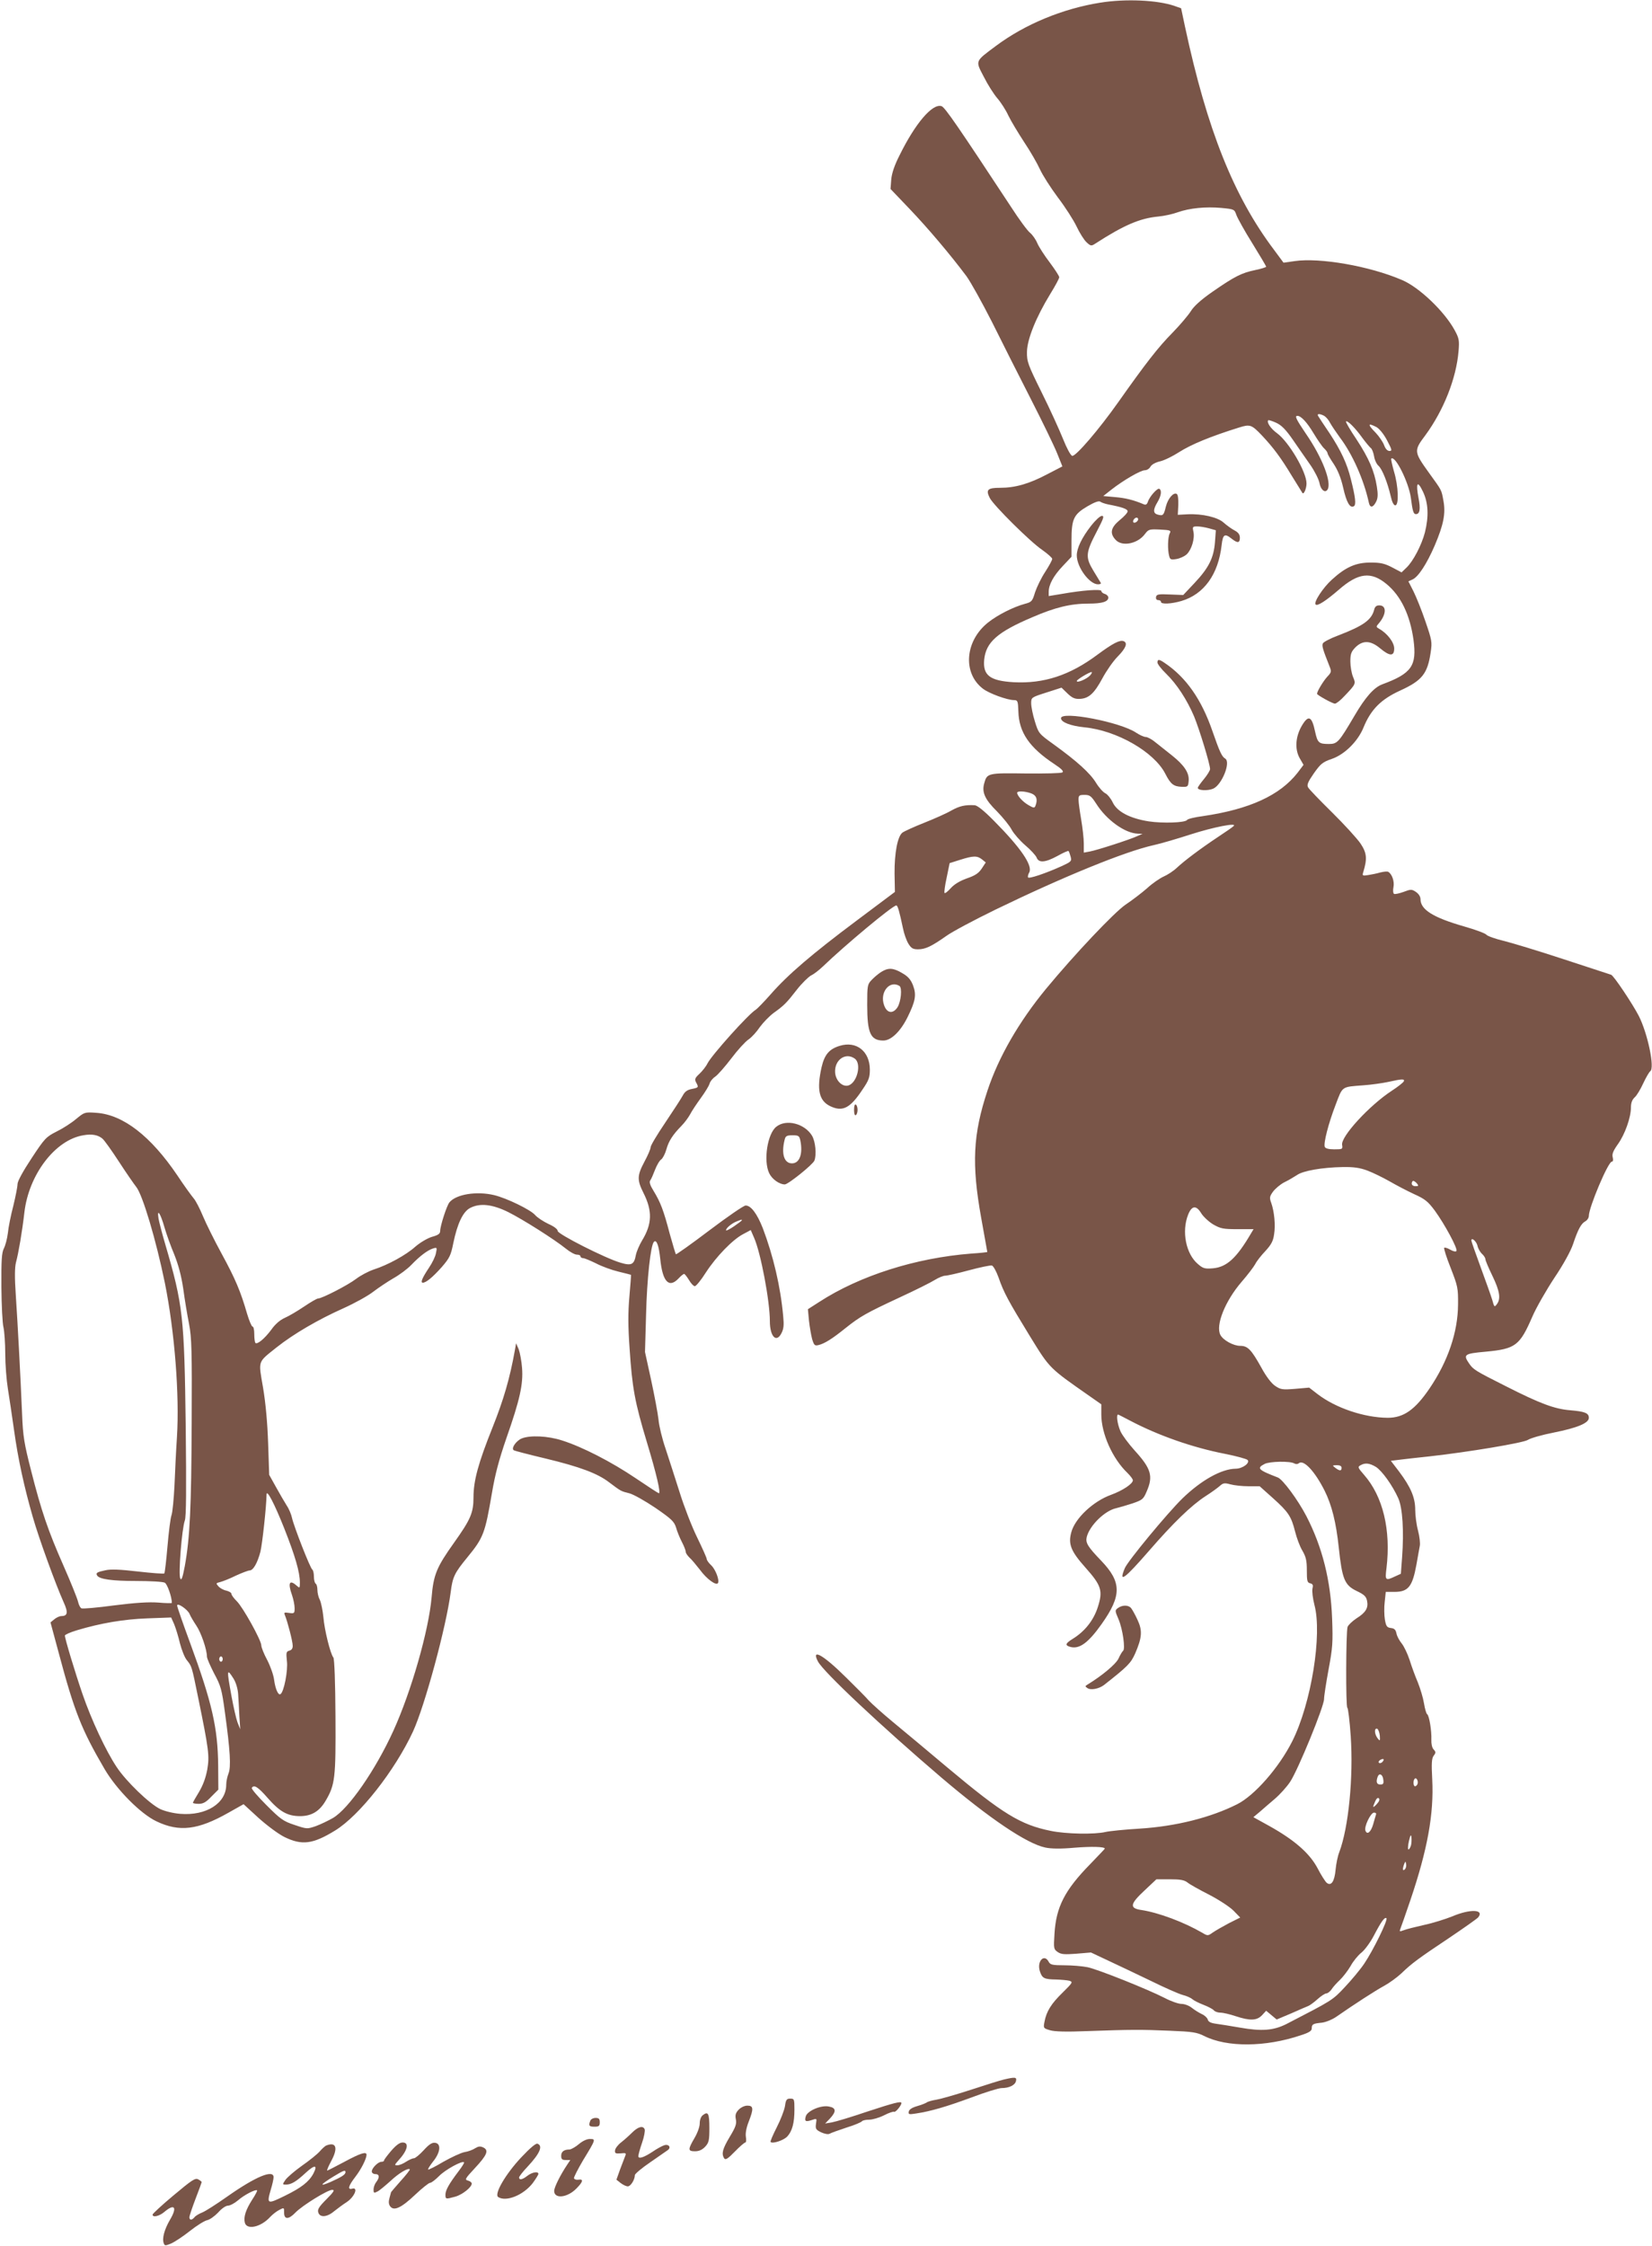 <?xml version="1.0" standalone="no"?>
<!DOCTYPE svg PUBLIC "-//W3C//DTD SVG 20010904//EN"
 "http://www.w3.org/TR/2001/REC-SVG-20010904/DTD/svg10.dtd">
<svg version="1.0" xmlns="http://www.w3.org/2000/svg"
 width="942pt" height="1280pt" viewBox="0 0 942 1280"
 preserveAspectRatio="xMidYMid meet">
<g transform="translate(0,1280) scale(0.1,-0.1)"
fill="#795548" stroke="none">
<path d="M6275 12785 c-215 -34 -430 -123 -595 -246 -122 -91 -119 -83 -70
-177 22 -44 57 -99 77 -122 20 -23 49 -68 63 -99 15 -31 56 -99 90 -151 35
-52 75 -122 90 -155 15 -33 61 -105 102 -160 42 -55 90 -130 107 -166 17 -36
42 -76 56 -89 23 -22 28 -23 48 -10 167 108 257 146 362 156 33 3 83 14 110
24 68 24 159 33 249 25 74 -7 75 -8 86 -40 6 -17 46 -90 90 -160 44 -71 80
-132 80 -135 0 -3 -28 -12 -62 -19 -78 -16 -119 -37 -243 -123 -68 -47 -108
-84 -125 -112 -14 -22 -60 -77 -103 -121 -84 -85 -155 -177 -309 -395 -113
-160 -244 -312 -264 -308 -9 2 -32 45 -53 98 -21 52 -75 171 -122 265 -78 158
-84 174 -83 230 1 71 51 196 133 330 28 45 51 88 51 95 0 7 -25 45 -54 84 -30
39 -62 89 -71 110 -9 22 -28 48 -41 59 -14 10 -64 78 -111 151 -297 451 -375
565 -394 571 -52 17 -150 -98 -240 -281 -29 -57 -44 -102 -47 -138 l-4 -53
109 -114 c105 -110 232 -260 324 -383 24 -33 89 -150 145 -260 55 -111 154
-307 220 -436 66 -129 134 -269 151 -311 l31 -77 -87 -45 c-102 -54 -182 -77
-268 -77 -72 0 -83 -11 -59 -58 22 -43 232 -251 299 -296 31 -22 57 -45 57
-51 0 -7 -18 -40 -40 -74 -23 -35 -48 -87 -58 -117 -15 -50 -19 -55 -57 -65
-67 -18 -157 -64 -210 -106 -133 -105 -147 -289 -30 -378 35 -27 139 -65 178
-65 20 0 22 -6 24 -64 3 -119 62 -206 206 -301 41 -27 54 -41 45 -47 -7 -5
-102 -7 -210 -6 -216 3 -220 2 -236 -57 -14 -50 4 -91 73 -159 35 -36 73 -83
84 -105 12 -22 46 -61 77 -88 31 -26 60 -58 65 -70 12 -32 49 -29 119 9 32 18
61 31 63 28 3 -3 8 -17 12 -32 7 -26 3 -29 -51 -54 -93 -42 -189 -74 -192 -64
-2 5 1 18 7 28 21 39 -48 140 -201 294 -56 57 -95 88 -110 89 -55 3 -86 -4
-133 -30 -27 -16 -97 -47 -155 -70 -58 -23 -113 -48 -124 -56 -28 -21 -46
-117 -45 -234 l2 -104 -219 -164 c-254 -190 -391 -307 -489 -419 -38 -43 -77
-83 -85 -88 -41 -24 -249 -256 -275 -305 -9 -19 -31 -46 -47 -61 -25 -23 -28
-31 -19 -48 16 -29 15 -30 -24 -38 -26 -5 -40 -15 -52 -38 -9 -17 -54 -86 -99
-153 -46 -68 -84 -131 -84 -141 0 -10 -16 -47 -35 -82 -42 -79 -43 -104 -6
-178 52 -103 50 -177 -8 -272 -15 -25 -31 -62 -35 -82 -10 -55 -25 -63 -88
-44 -86 25 -358 163 -358 181 0 10 -21 26 -53 40 -29 14 -63 36 -76 51 -26 30
-162 96 -233 113 -100 24 -217 5 -255 -41 -15 -17 -53 -135 -53 -163 0 -16
-11 -24 -48 -34 -27 -9 -66 -32 -94 -56 -52 -47 -156 -104 -237 -130 -30 -10
-75 -34 -100 -53 -47 -36 -195 -112 -217 -112 -7 0 -43 -21 -80 -46 -37 -25
-86 -54 -109 -64 -27 -12 -55 -35 -78 -68 -38 -51 -80 -86 -91 -75 -3 4 -6 26
-6 50 0 24 -4 43 -10 43 -5 0 -19 33 -31 73 -37 128 -67 199 -145 342 -42 77
-90 174 -107 215 -17 41 -40 86 -52 100 -12 14 -55 73 -94 132 -151 223 -308
345 -460 356 -69 5 -69 4 -118 -36 -26 -22 -76 -54 -111 -71 -59 -30 -67 -38
-142 -152 -49 -74 -80 -131 -80 -147 0 -15 -11 -70 -24 -124 -14 -53 -28 -123
-31 -155 -4 -32 -14 -71 -23 -88 -12 -24 -15 -67 -14 -220 1 -104 6 -208 12
-230 5 -22 10 -89 10 -149 0 -61 7 -151 15 -200 8 -50 24 -156 35 -235 23
-166 58 -326 107 -496 35 -123 131 -386 176 -486 27 -59 23 -79 -14 -79 -9 0
-27 -8 -39 -18 l-22 -18 47 -174 c89 -334 130 -437 261 -661 69 -118 207 -257
297 -299 130 -62 236 -49 409 49 l87 49 85 -78 c48 -43 112 -91 148 -109 100
-49 162 -41 289 37 139 85 341 342 444 564 68 148 190 599 215 794 11 88 22
110 96 200 91 111 100 136 139 364 18 107 40 190 83 315 77 219 96 307 89 399
-3 39 -12 87 -19 106 l-15 35 -7 -40 c-29 -162 -65 -284 -127 -439 -82 -205
-109 -304 -109 -400 0 -88 -17 -126 -111 -258 -99 -139 -117 -181 -128 -313
-17 -190 -116 -535 -218 -759 -101 -222 -255 -445 -345 -497 -26 -15 -70 -36
-97 -46 -50 -17 -51 -17 -122 7 -64 21 -80 33 -160 113 -49 49 -87 93 -83 98
12 20 35 6 90 -57 69 -79 114 -104 185 -104 65 0 110 27 145 86 55 93 59 130
57 482 -1 196 -6 328 -12 336 -17 20 -51 157 -57 231 -4 39 -13 82 -20 97 -8
15 -14 40 -14 57 0 16 -4 33 -10 36 -5 3 -10 21 -10 40 0 19 -4 36 -9 40 -12
7 -106 248 -116 295 -4 19 -17 51 -30 70 -12 19 -40 67 -61 105 l-39 70 -6
180 c-4 117 -14 228 -29 317 -27 158 -33 141 78 230 96 76 236 158 382 223 64
29 140 71 169 94 29 22 81 57 114 76 34 19 80 53 102 76 50 52 93 84 124 94
23 7 24 6 17 -26 -3 -19 -21 -56 -40 -84 -38 -57 -50 -85 -35 -85 19 0 57 32
108 89 45 52 52 67 66 137 23 111 55 179 96 200 56 29 126 21 216 -23 86 -43
264 -156 330 -209 23 -19 51 -34 62 -34 12 0 21 -4 21 -10 0 -5 7 -10 15 -10
8 0 41 -14 74 -30 32 -17 90 -38 128 -47 37 -9 69 -17 71 -18 1 -1 -3 -57 -9
-124 -8 -91 -8 -167 1 -294 15 -226 29 -305 99 -537 55 -182 80 -290 68 -290
-3 0 -63 39 -134 87 -135 91 -301 177 -418 214 -80 26 -183 31 -231 11 -32
-14 -61 -57 -44 -67 4 -3 84 -24 177 -46 200 -48 301 -86 367 -137 68 -51 66
-50 114 -62 24 -6 91 -44 149 -83 93 -64 107 -78 118 -112 6 -22 21 -59 33
-82 12 -23 22 -48 22 -56 0 -8 10 -22 21 -33 12 -10 39 -43 61 -71 38 -52 92
-91 102 -75 10 16 -14 79 -39 102 -14 13 -25 29 -25 35 0 7 -25 62 -55 124
-30 61 -75 177 -100 258 -26 82 -62 193 -80 248 -19 55 -37 129 -40 165 -4 36
-23 137 -42 225 l-35 160 6 210 c5 207 26 399 45 418 15 15 28 -21 36 -98 13
-130 50 -169 105 -110 13 14 27 25 31 25 4 0 16 -16 28 -35 11 -19 26 -35 33
-35 7 0 36 35 63 78 59 91 153 188 213 219 l43 23 19 -44 c38 -85 90 -361 90
-475 0 -88 37 -126 66 -69 13 25 15 47 10 97 -15 169 -57 345 -116 501 -33 84
-68 130 -98 130 -11 0 -104 -64 -206 -141 -103 -78 -189 -139 -192 -137 -2 3
-18 56 -35 117 -35 134 -53 180 -92 244 -20 32 -26 51 -19 60 5 6 17 34 27 60
10 26 26 54 36 60 9 7 22 32 29 57 13 47 36 83 86 134 18 18 39 47 49 65 9 18
37 60 61 93 24 33 47 70 50 82 3 12 17 30 32 40 15 10 56 57 92 104 36 48 80
96 98 108 18 12 47 44 65 71 19 26 54 62 78 80 60 43 74 57 133 133 28 36 65
72 81 81 17 8 46 31 66 50 128 123 399 349 420 349 8 0 17 -31 38 -130 6 -31
20 -70 31 -88 16 -26 26 -32 55 -32 42 0 77 17 161 76 33 24 159 91 280 150
388 188 740 332 904 368 41 9 136 37 210 61 131 42 266 68 245 48 -5 -6 -46
-34 -90 -63 -102 -68 -190 -134 -235 -176 -19 -18 -53 -40 -74 -49 -22 -10
-65 -39 -95 -67 -31 -27 -86 -69 -122 -93 -64 -43 -291 -283 -454 -480 -154
-187 -270 -387 -334 -580 -83 -250 -91 -419 -36 -725 19 -106 35 -194 35 -195
0 -1 -42 -6 -92 -9 -318 -25 -636 -126 -867 -276 l-64 -41 6 -65 c4 -35 12
-82 18 -105 11 -36 15 -40 38 -34 34 9 75 34 152 96 84 67 118 86 309 175 89
41 179 86 201 100 21 13 48 24 59 24 12 0 73 14 136 31 63 17 122 29 130 27 8
-2 25 -32 38 -68 30 -87 56 -134 179 -335 114 -185 108 -179 337 -339 l70 -49
0 -58 c0 -109 64 -252 149 -333 17 -17 31 -35 31 -42 0 -20 -59 -59 -125 -83
-102 -37 -205 -134 -226 -213 -19 -68 -2 -109 81 -202 91 -102 100 -132 70
-225 -24 -75 -74 -138 -142 -180 -44 -27 -47 -38 -13 -47 51 -13 102 25 177
131 115 162 114 239 -2 360 -78 81 -91 103 -83 136 17 66 103 150 168 164 17
4 58 16 92 27 58 20 63 24 82 69 38 87 25 130 -69 233 -34 38 -71 87 -81 110
-18 41 -26 101 -11 94 4 -2 34 -17 68 -35 160 -84 354 -152 538 -188 66 -13
124 -29 130 -35 16 -17 -29 -50 -68 -50 -81 -1 -197 -66 -304 -170 -85 -83
-312 -357 -328 -397 -37 -88 -2 -62 138 99 138 159 241 259 323 312 33 21 70
48 81 58 19 17 27 18 60 9 22 -6 68 -11 103 -11 l64 0 75 -67 c89 -80 105
-104 127 -191 9 -36 27 -85 41 -108 21 -36 26 -57 26 -113 0 -60 2 -70 19 -74
16 -4 18 -11 13 -31 -3 -15 2 -55 11 -91 46 -169 -18 -563 -126 -778 -76 -151
-215 -309 -314 -359 -151 -76 -349 -126 -555 -139 -85 -5 -173 -14 -195 -19
-62 -15 -227 -12 -313 6 -173 35 -274 97 -587 359 -115 97 -257 215 -315 263
-58 48 -118 102 -135 120 -16 19 -75 78 -130 132 -130 129 -201 169 -161 92
30 -59 364 -372 704 -662 274 -233 487 -377 593 -399 33 -7 87 -8 165 -1 98 8
174 6 174 -5 0 -2 -38 -41 -83 -88 -146 -149 -195 -245 -204 -398 -5 -82 -5
-87 18 -103 20 -14 38 -15 107 -10 l83 7 102 -48 c56 -26 165 -78 242 -115 77
-38 157 -73 179 -79 21 -5 46 -16 55 -24 9 -8 37 -22 63 -32 26 -10 53 -24 59
-31 6 -8 24 -14 39 -14 15 0 53 -9 86 -20 82 -27 121 -26 151 6 l23 25 30 -25
30 -25 83 35 c45 20 89 39 97 42 8 3 32 20 53 39 20 18 43 33 51 33 7 0 21 11
29 23 8 13 30 37 47 53 17 16 45 52 61 79 15 28 43 62 62 77 18 14 50 57 70
95 44 84 63 110 73 101 9 -10 -75 -182 -127 -259 -23 -34 -73 -94 -111 -134
-70 -75 -72 -75 -331 -209 -75 -38 -142 -43 -267 -21 -52 9 -114 19 -137 22
-29 4 -43 11 -46 24 -3 10 -18 24 -34 31 -15 7 -41 23 -56 35 -16 13 -42 23
-60 23 -17 0 -60 15 -96 34 -98 50 -378 162 -439 175 -29 6 -89 11 -132 11
-69 0 -81 3 -90 20 -26 49 -69 2 -50 -55 13 -39 24 -45 93 -46 29 -1 62 -4 75
-7 21 -7 19 -11 -38 -67 -66 -64 -93 -108 -104 -167 -7 -36 -6 -37 31 -48 26
-8 94 -10 213 -5 251 9 308 9 472 2 128 -5 153 -9 195 -30 129 -65 348 -64
550 4 47 15 63 25 63 39 0 24 6 28 58 33 23 3 60 18 84 35 102 71 223 149 271
175 28 15 72 47 97 70 60 58 98 86 275 204 83 56 157 108 164 116 37 46 -46
49 -147 6 -40 -16 -113 -39 -161 -49 -49 -11 -101 -24 -116 -30 -24 -9 -26 -8
-20 7 4 10 30 83 57 163 98 289 135 492 125 689 -5 93 -3 120 8 135 13 17 13
22 0 36 -9 9 -14 33 -13 56 2 50 -12 137 -24 145 -5 3 -13 31 -18 62 -5 31
-21 84 -35 119 -15 35 -36 92 -47 128 -12 36 -32 78 -45 94 -13 16 -27 41 -30
57 -4 21 -12 29 -31 31 -23 3 -28 9 -35 48 -4 25 -5 70 -1 101 l6 57 49 0 c79
0 103 29 126 156 8 44 16 92 19 106 3 14 -1 53 -10 87 -9 33 -16 87 -16 119 0
70 -26 130 -93 219 l-46 60 57 7 c31 4 104 12 161 18 225 25 536 77 563 94 15
10 81 29 148 42 135 27 200 54 200 84 0 27 -23 36 -105 43 -90 7 -173 38 -368
137 -177 89 -186 95 -210 130 -35 51 -27 56 96 67 169 16 193 34 265 200 22
51 79 150 125 220 52 77 94 154 107 193 28 84 46 117 70 130 11 6 20 20 20 31
0 48 110 309 131 309 7 0 9 9 5 25 -5 18 3 37 30 75 40 56 74 152 74 209 0 26
7 44 21 57 12 10 34 47 49 80 16 34 34 65 40 69 27 17 -14 214 -65 315 -35 68
-143 230 -158 235 -6 2 -129 42 -272 89 -143 47 -298 94 -344 105 -45 11 -88
26 -95 34 -6 8 -63 29 -126 47 -178 51 -250 96 -250 156 0 14 -10 30 -26 41
-24 16 -29 16 -71 0 -25 -9 -49 -14 -54 -11 -5 3 -7 20 -3 39 6 32 -8 73 -29
86 -5 4 -25 2 -46 -3 -20 -6 -51 -12 -70 -15 -32 -5 -34 -4 -27 18 23 76 20
108 -16 162 -20 29 -93 109 -163 178 -69 68 -131 132 -136 142 -8 14 -1 31 33
80 39 55 50 64 102 82 73 25 149 100 181 179 42 103 100 161 210 211 124 57
155 95 173 217 9 60 7 69 -30 177 -21 62 -52 139 -68 171 l-29 57 24 11 c33
15 81 89 126 193 51 120 63 183 50 254 -12 66 -8 57 -83 161 -86 120 -87 125
-20 214 104 142 176 323 189 479 5 61 3 73 -22 119 -58 107 -203 246 -302 287
-184 79 -467 128 -611 107 l-63 -9 -54 73 c-230 305 -382 685 -508 1273 l-22
104 -37 13 c-97 34 -281 42 -423 19z m1276 -2355 c10 -6 26 -24 34 -41 9 -16
34 -53 55 -82 71 -93 137 -241 165 -370 7 -34 25 -31 43 6 9 19 10 41 3 84
-14 89 -46 162 -116 269 -36 53 -63 100 -60 102 8 8 53 -37 93 -93 20 -27 42
-53 48 -58 7 -4 15 -25 19 -46 3 -22 15 -47 26 -56 21 -20 50 -92 69 -172 7
-33 17 -53 26 -53 22 0 18 110 -7 192 -11 39 -18 72 -16 74 22 22 100 -135
112 -223 10 -78 15 -93 29 -93 22 0 27 29 15 90 -17 89 -7 105 24 40 32 -65
35 -143 12 -235 -19 -72 -67 -164 -105 -200 l-28 -27 -53 28 c-44 23 -67 28
-124 28 -83 0 -141 -25 -221 -98 -49 -44 -105 -129 -92 -141 10 -11 59 21 132
84 111 97 184 106 273 32 81 -67 133 -175 153 -317 20 -148 -10 -192 -178
-254 -48 -18 -97 -74 -159 -180 -89 -151 -97 -160 -146 -160 -57 0 -64 7 -78
70 -19 91 -39 98 -78 30 -34 -61 -38 -129 -11 -179 l23 -40 -34 -45 c-101
-129 -274 -208 -539 -247 -47 -6 -88 -16 -91 -22 -11 -16 -138 -20 -219 -8
-107 17 -180 55 -205 108 -11 23 -30 46 -42 52 -13 6 -37 33 -54 61 -34 55
-107 121 -241 218 -85 61 -86 63 -107 131 -12 38 -21 84 -21 103 0 33 1 34 86
61 l87 28 33 -32 c27 -26 42 -33 70 -32 52 2 83 30 130 117 23 43 62 99 88
125 46 47 58 77 33 87 -22 8 -61 -12 -149 -77 -158 -118 -306 -166 -478 -157
-135 8 -176 39 -168 128 10 100 75 158 276 243 130 56 217 77 320 77 77 0 112
11 112 35 0 7 -9 17 -20 20 -11 3 -20 11 -20 17 0 12 -109 4 -227 -17 l-73
-12 0 24 c0 41 27 91 80 147 l50 53 0 92 c0 123 12 149 90 195 41 24 66 33 74
27 6 -5 27 -12 46 -16 79 -15 110 -26 110 -39 0 -8 -20 -30 -45 -50 -52 -43
-58 -76 -23 -113 37 -40 126 -22 167 34 20 26 24 28 86 25 59 -3 64 -5 55 -22
-11 -21 -13 -93 -3 -129 5 -20 10 -22 41 -17 19 3 46 15 59 27 28 27 47 90 38
130 -6 27 -4 29 22 29 15 0 45 -5 67 -11 l39 -11 -5 -68 c-7 -89 -35 -146
-116 -232 l-65 -69 -76 3 c-65 3 -76 1 -79 -14 -2 -11 3 -18 12 -18 9 0 16 -4
16 -10 0 -15 59 -12 117 5 128 38 210 151 229 318 7 62 17 69 57 37 34 -27 47
-25 47 5 0 19 -9 31 -32 43 -17 9 -44 29 -60 43 -33 31 -122 52 -206 48 l-56
-3 3 56 c1 34 -2 59 -9 63 -18 11 -50 -25 -62 -72 -12 -50 -16 -54 -46 -46
-27 7 -28 28 -2 71 21 35 26 67 11 76 -11 7 -57 -45 -66 -75 -5 -14 -12 -18
-23 -13 -59 25 -105 36 -164 41 l-67 6 47 37 c68 53 166 110 190 110 12 0 26
9 32 20 6 12 29 25 56 31 25 6 73 30 107 52 69 44 180 90 344 141 61 19 70 16
129 -46 65 -69 108 -127 169 -228 32 -52 60 -97 62 -100 8 -9 23 26 23 55 0
65 -100 236 -168 286 -36 26 -61 63 -50 74 2 2 22 -4 44 -14 31 -14 55 -38 96
-97 30 -44 75 -108 100 -144 25 -36 48 -82 52 -103 7 -39 32 -59 46 -37 25 40
-30 183 -124 319 -54 80 -65 101 -48 101 21 0 55 -37 92 -99 23 -38 50 -77 60
-86 11 -10 20 -23 20 -28 0 -6 16 -33 35 -61 23 -35 41 -78 54 -135 19 -85 39
-119 61 -106 14 8 9 51 -17 154 -22 89 -56 162 -121 261 -32 47 -61 91 -65 98
-10 15 7 16 34 2z m298 -64 c16 -9 41 -39 60 -75 29 -55 30 -61 14 -61 -12 0
-23 12 -31 34 -7 18 -28 49 -47 69 -48 49 -47 59 4 33z m-1359 -525 c0 -12
-20 -25 -27 -18 -7 7 6 27 18 27 5 0 9 -4 9 -9z m-274 -890 c-19 -21 -76 -45
-76 -32 0 8 70 50 84 51 5 0 1 -9 -8 -19z m-337 -672 c31 -11 40 -35 25 -72
-5 -13 -11 -12 -40 5 -33 19 -64 54 -64 70 0 11 42 10 79 -3z m371 -58 c59
-94 165 -170 238 -172 l27 -1 -30 -13 c-40 -19 -232 -81 -272 -88 l-33 -6 0
52 c0 28 -7 90 -15 137 -8 47 -15 97 -15 113 0 24 4 27 34 27 30 0 38 -6 66
-49z m-650 -319 l21 -17 -23 -35 c-18 -27 -38 -40 -85 -56 -39 -14 -71 -33
-91 -55 -17 -19 -33 -32 -36 -28 -3 3 2 42 12 87 l17 83 60 19 c76 24 97 24
125 2z m2405 -1264 c-3 -7 -33 -31 -67 -53 -128 -83 -294 -263 -285 -310 4
-24 2 -25 -45 -25 -32 0 -50 5 -54 14 -8 20 21 134 62 240 41 108 32 101 159
111 44 3 107 12 140 19 81 18 95 18 90 4z m-7421 -327 c11 -9 53 -68 94 -131
41 -63 86 -128 98 -143 37 -44 115 -308 164 -548 56 -278 84 -639 69 -879 -5
-74 -11 -198 -14 -275 -4 -77 -11 -153 -17 -170 -6 -16 -16 -96 -23 -178 -7
-81 -15 -150 -18 -154 -4 -3 -71 2 -150 11 -103 12 -156 14 -186 7 -48 -10
-56 -15 -47 -30 13 -21 85 -31 224 -31 79 0 152 -4 162 -10 14 -8 40 -81 40
-115 0 -2 -35 -2 -78 2 -53 4 -131 -1 -250 -16 -96 -13 -179 -20 -187 -17 -7
2 -16 20 -20 38 -4 18 -41 110 -82 203 -90 204 -127 313 -186 545 -39 153 -46
193 -51 320 -9 215 -25 516 -36 680 -7 101 -6 157 1 185 15 56 35 173 48 285
25 216 176 414 336 440 49 9 84 2 109 -19z m7213 -182 c32 -12 89 -40 126 -61
38 -22 101 -55 140 -73 62 -28 79 -41 119 -95 56 -77 131 -216 123 -229 -3 -6
-18 -3 -35 7 -16 9 -31 14 -35 11 -3 -4 13 -55 37 -115 40 -103 43 -114 42
-209 -1 -156 -57 -322 -162 -477 -83 -122 -148 -168 -239 -168 -135 1 -297 56
-400 135 l-48 37 -80 -7 c-73 -6 -83 -4 -114 17 -21 14 -51 53 -78 103 -58
104 -78 125 -121 125 -39 0 -97 32 -113 62 -29 55 27 194 121 303 34 39 68 84
77 100 8 17 35 51 59 76 33 36 44 57 49 94 9 53 1 131 -16 179 -11 30 -10 37
10 65 13 17 41 41 64 53 23 11 55 30 72 41 34 25 145 44 262 46 62 1 97 -4
140 -20z m283 -74 c10 -13 9 -15 -9 -15 -12 0 -21 6 -21 15 0 8 4 15 9 15 5 0
14 -7 21 -15z m-1230 -170 c12 -19 43 -48 68 -63 42 -24 57 -27 139 -27 l91 0
-15 -25 c-82 -140 -138 -191 -216 -198 -47 -4 -57 -1 -86 24 -69 58 -94 186
-56 282 21 52 46 55 75 7z m-5912 -80 c11 -38 36 -108 56 -155 23 -58 40 -120
51 -195 8 -60 23 -150 33 -200 15 -78 17 -152 15 -565 -2 -482 -10 -653 -39
-814 -13 -68 -19 -85 -26 -72 -12 21 9 285 26 331 8 21 9 177 5 535 -8 626
-15 692 -117 1040 -17 58 -34 123 -38 145 -10 62 11 31 34 -50z m3292 41 c0
-3 -20 -18 -45 -35 -25 -17 -45 -27 -45 -22 0 12 32 39 60 50 31 12 30 12 30
7z m4195 -146 c3 -15 15 -36 26 -46 10 -9 19 -23 19 -30 0 -7 18 -50 40 -95
42 -87 49 -131 25 -162 -13 -18 -15 -16 -26 25 -7 23 -37 107 -66 186 -29 79
-53 147 -53 152 0 21 29 -4 35 -30z m-1045 -1240 c9 -5 19 -5 26 1 27 23 91
-45 147 -156 41 -82 66 -182 81 -325 19 -179 33 -214 102 -247 42 -20 54 -31
59 -55 9 -41 -7 -68 -60 -101 -24 -16 -47 -38 -51 -49 -9 -30 -11 -457 -1
-461 4 -1 13 -73 19 -160 16 -235 -12 -521 -65 -662 -9 -22 -18 -67 -21 -99
-6 -68 -25 -97 -51 -76 -8 7 -32 44 -52 83 -45 85 -131 160 -272 239 l-94 52
36 30 c19 17 59 51 87 75 29 25 68 68 87 97 45 68 193 429 193 471 0 17 12 94
26 170 23 123 25 154 20 288 -8 219 -56 409 -147 585 -48 92 -134 209 -163
220 -112 43 -122 53 -75 77 28 15 147 17 169 3z m466 -20 c35 -23 93 -103 127
-178 25 -55 33 -188 22 -337 l-7 -94 -33 -15 c-55 -26 -58 -23 -49 47 26 218
-20 409 -128 532 -35 40 -37 45 -21 54 27 16 52 13 89 -9z m-196 -5 c0 -19
-11 -19 -36 0 -18 14 -18 14 9 15 17 0 27 -5 27 -15z m-6030 -343 c63 -159 90
-252 90 -311 0 -32 -1 -33 -18 -18 -41 37 -52 17 -27 -53 8 -23 15 -57 15 -75
0 -30 -2 -31 -32 -27 -28 4 -30 3 -23 -14 14 -33 44 -148 44 -172 1 -16 -6
-26 -19 -29 -18 -5 -19 -11 -14 -59 7 -54 -17 -178 -37 -189 -12 -8 -29 29
-36 82 -3 26 -21 77 -39 112 -19 35 -34 73 -34 84 0 29 -105 218 -140 252 -16
16 -30 34 -30 41 0 7 -13 15 -29 19 -16 3 -36 14 -45 24 -16 18 -15 19 10 25
15 4 56 20 90 37 35 16 70 29 77 29 21 0 45 42 62 107 11 45 34 257 35 326 1
32 45 -53 100 -191z m-539 -490 c5 -13 23 -43 39 -67 27 -40 60 -136 60 -176
0 -10 19 -53 41 -96 38 -70 44 -92 61 -218 31 -224 36 -315 21 -352 -7 -18
-13 -46 -13 -64 0 -106 -114 -178 -262 -166 -40 3 -88 15 -114 27 -62 30 -195
158 -249 240 -62 93 -144 269 -194 414 -43 125 -101 317 -101 335 0 5 31 19
68 30 137 41 267 63 402 68 l136 5 17 -38 c9 -22 24 -70 33 -109 10 -38 27
-82 40 -97 28 -35 27 -32 64 -213 61 -298 65 -331 52 -409 -9 -48 -24 -89 -47
-128 -19 -31 -35 -59 -35 -62 0 -3 15 -6 33 -6 25 0 42 9 72 41 l40 40 -1 137
c-2 215 -35 359 -160 699 -41 111 -74 206 -74 213 0 19 61 -23 71 -48z m189
-257 c0 -8 -4 -15 -10 -15 -5 0 -10 7 -10 15 0 8 5 15 10 15 6 0 10 -7 10 -15z
m62 -112 c14 -23 24 -58 26 -88 2 -27 5 -84 7 -125 l5 -75 -16 40 c-8 22 -23
89 -34 149 -28 153 -27 161 12 99z m6536 -324 c2 -32 1 -33 -13 -15 -18 24
-20 59 -2 54 6 -3 13 -20 15 -39z m14 -151 c-6 -6 -15 -8 -19 -4 -4 4 -1 11 7
16 8 5 17 7 19 4 3 -2 -1 -10 -7 -16z m6 -101 c3 -22 -1 -27 -17 -27 -21 0
-26 15 -15 45 9 23 29 13 32 -18z m195 -24 c-3 -7 -9 -13 -14 -13 -11 0 -12
34 -2 43 9 10 22 -13 16 -30z m-232 -114 c-24 -26 -26 -22 -9 16 7 16 15 22
21 16 6 -6 1 -18 -12 -32z m-5 -61 c-2 -7 -10 -32 -16 -55 -13 -44 -34 -62
-44 -36 -9 22 30 103 49 103 10 0 14 -5 11 -12z m200 -174 c-4 -13 -10 -24
-15 -24 -4 0 -3 21 3 48 8 34 12 40 14 23 2 -12 1 -34 -2 -47z m-35 -137 c-13
-13 -15 1 -4 30 7 17 8 17 11 -1 2 -10 -1 -23 -7 -29z m-1240 -75 c13 -11 69
-42 124 -70 56 -29 117 -69 139 -91 l38 -39 -64 -32 c-34 -18 -76 -42 -92 -53
-28 -20 -30 -20 -60 -2 -105 61 -249 115 -348 130 -69 10 -65 34 19 112 l67
63 77 0 c59 0 82 -4 100 -18z"/>
<path d="M6221 9803 c-52 -67 -81 -127 -81 -168 0 -67 72 -165 121 -165 11 0
18 3 16 8 -2 4 -21 35 -42 69 -47 78 -45 102 20 226 38 73 43 87 28 87 -10 0
-38 -26 -62 -57z"/>
<path d="M7836 9326 c-15 -59 -61 -92 -204 -147 -46 -17 -86 -38 -89 -46 -6
-15 0 -34 38 -130 12 -30 11 -35 -13 -60 -22 -24 -58 -83 -58 -97 0 -7 88 -56
102 -56 8 0 32 19 54 43 66 69 66 70 49 110 -8 20 -15 59 -15 87 0 44 5 56 29
81 42 41 86 40 141 -6 55 -46 80 -46 80 -1 0 35 -39 86 -85 112 -19 11 -19 13
-4 30 45 52 47 104 4 104 -16 0 -25 -7 -29 -24z"/>
<path d="M6600 9024 c0 -8 22 -37 49 -63 62 -60 120 -150 160 -244 31 -76 91
-272 91 -300 0 -8 -16 -34 -35 -57 -19 -23 -35 -45 -35 -50 0 -15 55 -18 87
-5 50 21 103 152 69 172 -19 11 -32 40 -72 155 -63 183 -151 308 -273 390 -32
22 -41 22 -41 2z"/>
<path d="M6050 8707 c0 -23 55 -44 134 -52 185 -18 398 -141 461 -265 30 -59
47 -72 93 -74 35 -1 37 0 40 34 4 46 -26 90 -98 147 -30 24 -72 57 -92 73 -20
17 -45 30 -55 30 -10 0 -34 11 -54 24 -89 61 -429 126 -429 83z"/>
<path d="M5025 7261 c-16 -10 -41 -31 -55 -46 -24 -25 -25 -33 -25 -143 0
-160 19 -202 92 -202 44 0 97 51 137 131 46 93 53 129 32 184 -13 33 -28 50
-61 69 -52 31 -80 32 -120 7z m104 -80 c16 -11 9 -88 -11 -121 -26 -40 -61
-35 -77 12 -26 73 32 144 88 109z"/>
<path d="M4789 6840 c-60 -18 -87 -49 -104 -121 -29 -129 -15 -192 49 -223 71
-34 114 -12 185 96 35 51 41 68 41 112 0 104 -76 165 -171 136z m85 -73 c40
-29 14 -137 -36 -153 -34 -10 -72 26 -76 73 -5 72 59 118 112 80z"/>
<path d="M4870 6475 c0 -22 4 -34 10 -30 6 3 10 17 10 30 0 13 -4 27 -10 30
-6 4 -10 -8 -10 -30z"/>
<path d="M4427 6379 c-51 -39 -75 -194 -41 -265 16 -34 58 -64 89 -64 19 0
160 113 169 136 13 34 6 109 -14 142 -42 69 -147 96 -203 51z m137 -80 c15
-76 -5 -129 -48 -129 -45 0 -62 55 -42 134 5 22 12 26 45 26 35 0 39 -3 45
-31z"/>
<path d="M6375 3636 c-18 -13 -18 -15 3 -64 24 -56 40 -170 26 -180 -5 -4 -17
-24 -26 -44 -15 -32 -94 -98 -178 -149 -13 -8 -13 -10 0 -19 19 -14 66 -5 95
17 136 107 153 124 178 180 39 90 42 130 14 190 -13 29 -30 59 -37 68 -15 19
-50 19 -75 1z"/>
<path d="M5725 949 c-22 -5 -108 -32 -190 -59 -83 -27 -171 -52 -195 -56 -25
-4 -50 -11 -56 -16 -7 -5 -31 -14 -55 -21 -28 -8 -45 -19 -47 -31 -3 -16 1
-17 40 -11 87 13 174 39 316 91 79 30 157 54 173 54 42 0 76 16 82 39 6 24 -3
25 -68 10z"/>
<path d="M4476 797 c-4 -24 -25 -78 -47 -121 -22 -43 -38 -81 -35 -83 11 -12
74 9 95 31 28 30 41 77 41 153 0 60 -1 63 -24 63 -20 0 -25 -6 -30 -43z"/>
<path d="M4945 766 c-88 -30 -178 -57 -200 -61 l-40 -7 28 29 c37 40 35 61 -7
68 -44 9 -121 -24 -131 -55 -9 -29 -2 -34 34 -22 29 10 29 10 24 -21 -4 -29
-1 -34 29 -49 20 -9 40 -13 49 -8 8 5 51 20 96 35 46 14 85 31 88 36 4 5 22 9
41 9 19 0 57 11 85 25 27 14 54 23 58 20 8 -4 41 36 41 50 0 12 -43 1 -195
-49z"/>
<path d="M4212 777 c-17 -18 -21 -31 -16 -55 5 -26 -1 -44 -35 -100 -41 -69
-48 -95 -32 -122 8 -11 20 -4 61 38 28 29 55 52 60 52 5 0 6 15 3 33 -3 20 3
52 16 85 29 74 28 92 -7 92 -17 0 -37 -10 -50 -23z"/>
<path d="M4008 746 c-11 -8 -18 -27 -18 -47 0 -20 -13 -55 -30 -84 -38 -65
-38 -75 3 -75 23 0 41 8 58 26 21 23 24 35 24 106 0 84 -7 97 -37 74z"/>
<path d="M3366 714 c-11 -28 -7 -34 24 -34 25 0 30 4 30 25 0 20 -5 25 -24 25
-13 0 -27 -7 -30 -16z"/>
<path d="M3604 646 c-17 -17 -45 -42 -63 -56 -18 -14 -33 -34 -34 -45 -2 -17
3 -19 32 -17 30 3 33 2 26 -15 -4 -10 -17 -44 -29 -76 l-21 -59 24 -19 c13
-10 31 -19 41 -19 16 0 40 38 40 64 0 7 39 40 86 72 47 33 92 64 101 70 22 15
7 37 -20 28 -12 -4 -40 -19 -62 -34 -52 -35 -85 -46 -85 -28 0 8 9 42 21 76
12 34 18 69 15 77 -9 23 -38 15 -72 -19z"/>
<path d="M3300 580 c-19 -16 -43 -29 -52 -30 -32 0 -48 -12 -48 -36 0 -19 5
-24 26 -24 l26 0 -18 -27 c-40 -60 -74 -129 -74 -149 0 -47 75 -39 126 13 39
39 43 56 12 51 -11 -2 -23 2 -25 8 -2 5 22 52 52 103 74 121 73 121 38 121
-17 0 -42 -12 -63 -30z"/>
<path d="M2231 543 c-23 -27 -41 -51 -41 -55 0 -5 -7 -8 -15 -8 -19 0 -55 -36
-55 -55 0 -8 9 -15 20 -15 24 0 26 -19 5 -46 -8 -10 -15 -29 -15 -42 0 -20 2
-22 23 -11 12 6 45 34 74 60 47 44 100 76 110 66 2 -2 -21 -32 -52 -66 -30
-34 -55 -63 -55 -64 0 -1 -4 -16 -9 -33 -6 -21 -5 -36 4 -48 21 -28 63 -9 142
66 39 37 78 68 85 68 8 0 31 18 52 39 35 36 132 89 142 78 3 -2 -12 -26 -32
-52 -53 -70 -74 -107 -74 -132 0 -26 1 -27 55 -12 41 11 95 54 95 75 0 6 -10
14 -22 17 -19 5 -16 11 39 70 71 76 82 103 48 119 -17 8 -28 6 -46 -5 -13 -9
-41 -19 -61 -22 -20 -4 -74 -29 -120 -55 -45 -27 -85 -47 -87 -44 -2 2 10 22
28 45 42 51 48 102 13 107 -18 3 -35 -8 -66 -42 -23 -25 -48 -46 -56 -46 -8 0
-28 -9 -45 -20 -16 -11 -39 -20 -49 -20 -18 0 -17 2 6 28 52 56 63 102 24 102
-17 0 -37 -15 -65 -47z"/>
<path d="M2972 505 c-90 -96 -156 -210 -131 -226 45 -29 144 11 197 80 17 23
32 47 32 52 0 16 -36 10 -63 -11 -28 -22 -47 -26 -47 -9 0 5 22 34 49 62 70
75 88 118 56 130 -9 4 -42 -24 -93 -78z"/>
<path d="M1861 573 c-8 -3 -25 -19 -38 -34 -13 -15 -59 -52 -102 -82 -42 -30
-85 -67 -94 -81 -17 -25 -17 -26 3 -26 31 0 59 17 114 68 51 47 69 45 43 -5
-25 -47 -69 -81 -163 -127 -100 -49 -104 -48 -80 35 9 29 16 61 16 71 0 46
-102 4 -264 -110 -61 -43 -125 -84 -143 -91 -18 -7 -38 -19 -44 -27 -15 -18
-29 -18 -29 0 0 8 16 55 35 105 19 49 35 93 35 95 0 3 -9 10 -20 16 -17 9 -36
-4 -140 -91 -66 -55 -120 -105 -120 -110 0 -18 39 -9 68 16 58 49 74 26 31
-46 -32 -55 -46 -107 -35 -134 5 -14 9 -14 41 -1 19 8 68 40 107 71 39 31 84
59 99 62 15 3 43 23 63 44 20 23 44 39 56 39 12 0 38 14 58 31 34 30 100 64
108 56 2 -2 -10 -26 -28 -53 -37 -58 -50 -99 -42 -131 11 -43 91 -26 144 32
14 15 37 33 53 41 27 14 27 14 27 -16 0 -40 26 -40 65 1 39 40 183 129 209
129 16 0 10 -11 -33 -54 -42 -42 -52 -58 -46 -75 9 -30 50 -27 90 7 19 15 51
39 73 53 44 30 66 85 31 76 -29 -8 -23 15 17 67 34 44 64 104 64 126 0 20 -35
9 -126 -40 -51 -27 -95 -50 -98 -50 -4 0 7 25 23 55 40 74 28 110 -28 88z
m109 -152 c0 -14 -21 -27 -85 -56 -68 -29 -60 -16 18 32 56 34 67 38 67 24z"/>
</g>
</svg>
